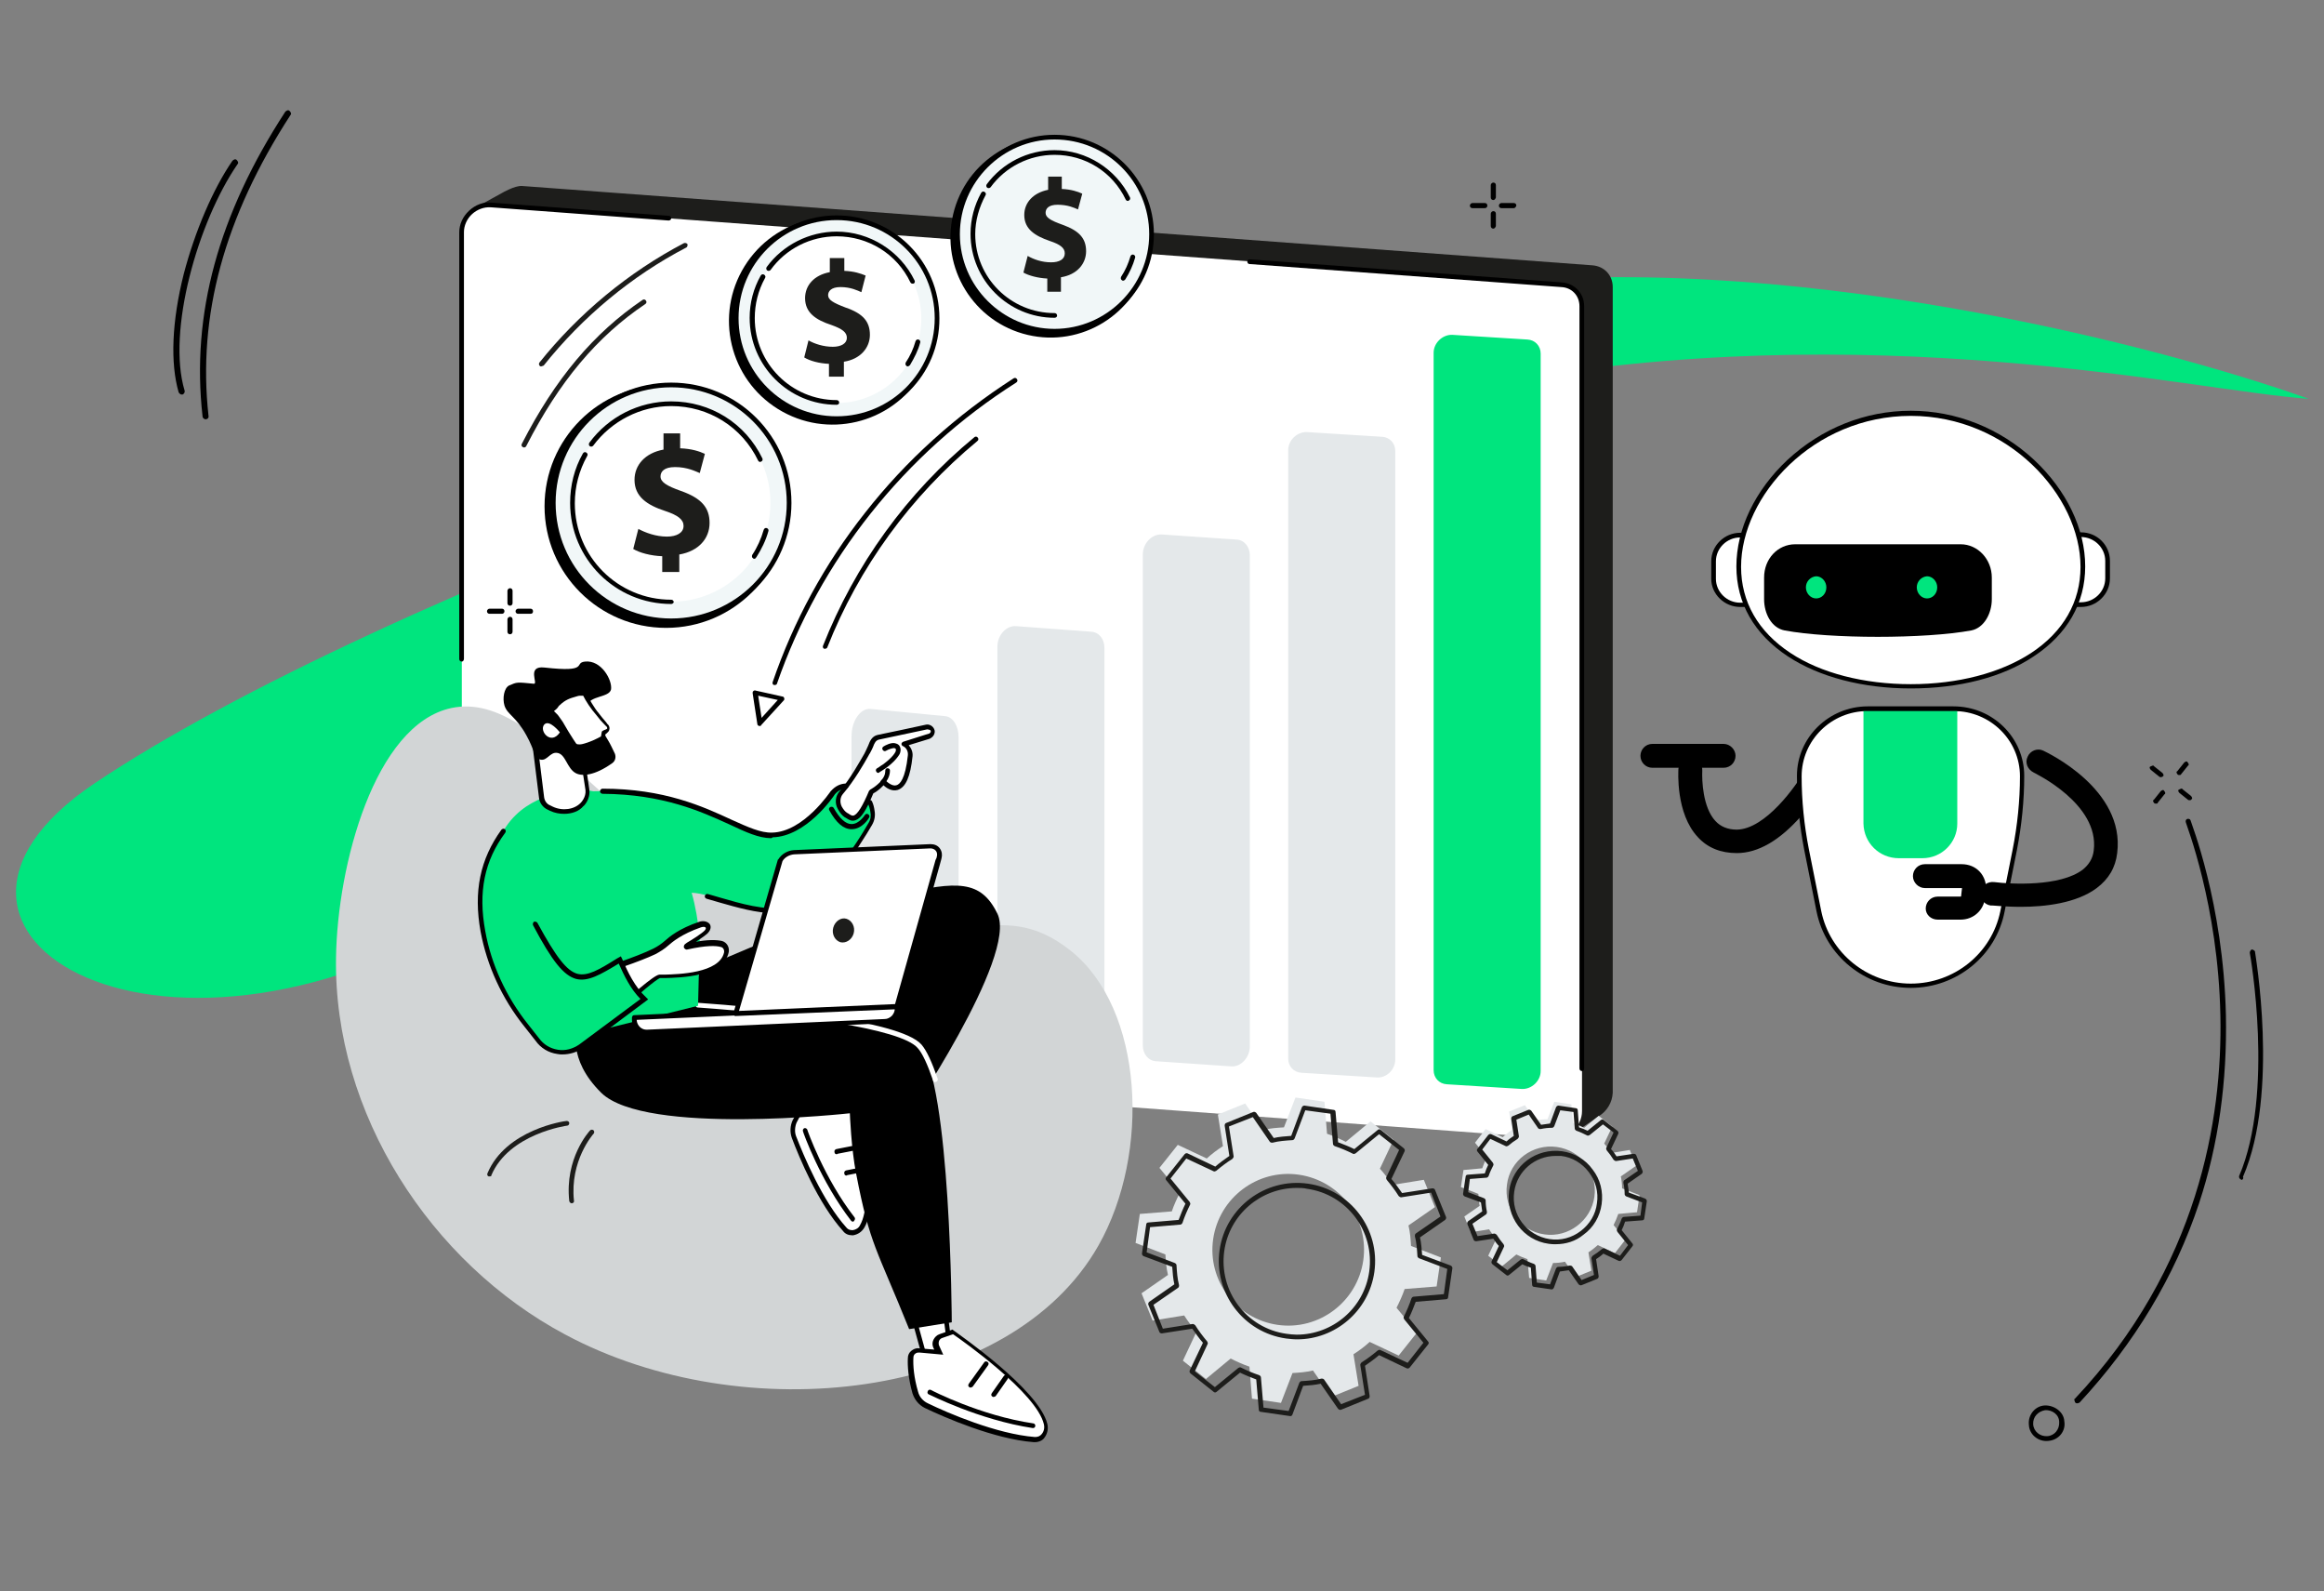 <?xml version="1.0" encoding="utf-8"?>
<!-- Generator: Adobe Illustrator 25.4.1, SVG Export Plug-In . SVG Version: 6.00 Build 0)  -->
<svg version="1.1" id="Layer_1" xmlns="http://www.w3.org/2000/svg" xmlns:xlink="http://www.w3.org/1999/xlink" x="0px" y="0px"
	 width="545px" height="373px" viewBox="0 0 545 373" style="enable-background:new 0 0 545 373;" xml:space="preserve">
<rect x="0" y="0" width="545" height="373" fill="#808080" stroke="none"/>
<style type="text/css">
	.st0{fill:#00E57E;}
	.st1{fill:#1D1D1B;}
	.st2{fill:#FFFFFF;}
	.st3{fill:#E4E8EA;}
	.st4{fill:#99B9FF;}
	.st5{fill:#CADDFF;}
	.st6{fill:#D2D5D6;}
	.st7{fill:#F1F7F8;}
</style>
<g id="Layer_2_00000121973167907600437850000011505340088625628036_">
</g>
<path class="st0" d="M343.9,67.1c73.5-9.2,162.3,13.8,197.5,26.4c-28.2-2-102.2-20-192.4-3.4c-112.7,20.7-153,69.2-234.5,121.7
	c-75.2,48.5-145,7.3-92.4-28.1C87.6,139.7,252.1,78.6,343.9,67.1z"/>
<g>
	<g>
		<g>
			<path d="M487,329c-0.1,0-0.3-0.1-0.4-0.3c-0.1-0.3-0.3-0.7,0-0.8c29-30.8,34.6-65.7,34.1-89.8c-0.5-26-8.1-45-8.1-45.3
				c-0.1-0.3,0-0.7,0.3-0.8s0.7,0,0.8,0.3c0,0.3,7.7,19.3,8.3,45.7c0.3,15.4-1.7,30.2-6.3,44.1c-5.7,17.2-15.2,32.9-28,46.7
				C487.4,329,487.1,329,487,329z"/>
		</g>
	</g>
	<g>
		<g>
			<path d="M525.8,276.6c-0.1,0-0.3,0-0.3-0.1c-0.3-0.1-0.5-0.5-0.4-0.8c8.3-19.3,2.6-51.9,2.5-52.3c0-0.3,0.1-0.5,0.4-0.8
				c0.3,0,0.5,0.1,0.8,0.4c0,0.3,5.8,33.1-2.8,52.9C526.2,276.3,525.9,276.5,525.8,276.6z"/>
		</g>
	</g>
	<g>
		<g>
			<path d="M480.4,337.8c-2.4,0.3-4.5-1.5-4.6-3.7c-0.3-2.4,1.5-4.5,3.7-4.6s4.5,1.5,4.6,3.7C484.5,335.5,482.8,337.6,480.4,337.8z
				 M479.6,330.6c-1.7,0.3-2.9,1.6-2.8,3.3c0.1,1.7,1.6,2.9,3.3,2.8c1.7-0.1,2.9-1.6,2.8-3.3C482.9,331.6,481.2,330.5,479.6,330.6z"
				/>
		</g>
	</g>
	<g>
		<g>
			<g>
				<path d="M506.8,182.2c-0.1,0-0.3,0-0.4-0.1l-2-1.6c-0.3-0.3-0.4-0.7-0.1-0.8s0.7-0.4,0.8-0.1l2,1.6c0.3,0.3,0.4,0.7,0.1,0.8
					C507.2,182.1,507.1,182.1,506.8,182.2z"/>
			</g>
		</g>
		<g>
			<g>
				<path d="M513.5,187.6c-0.1,0-0.3,0-0.4-0.1l-2-1.6c-0.3-0.3-0.4-0.7-0.1-0.8s0.7-0.4,0.8-0.1l2,1.6c0.3,0.3,0.4,0.7,0.1,0.8
					C513.8,187.6,513.7,187.6,513.5,187.6z"/>
			</g>
		</g>
		<g>
			<g>
				<path d="M505.6,188.4c-0.1,0-0.3,0-0.4-0.1c-0.3-0.3-0.4-0.7-0.1-0.8l1.6-2c0.3-0.3,0.7-0.4,0.8-0.1c0.3,0.3,0.4,0.7,0.1,0.8
					l-1.6,2C506,188.4,505.9,188.4,505.6,188.4z"/>
			</g>
		</g>
		<g>
			<g>
				<path d="M511.1,181.7c-0.1,0-0.3,0-0.4-0.1c-0.3-0.3-0.4-0.7-0.1-0.8l1.6-2c0.3-0.3,0.7-0.4,0.8-0.1c0.3,0.3,0.4,0.7,0.1,0.8
					l-1.6,2C511.4,181.7,511.3,181.7,511.1,181.7z"/>
			</g>
		</g>
	</g>
</g>
<g id="Usability_testing_00000033328847010775722960000005783037395394999203_">
	<g>
		<g>
			<path d="M47.9,98.2c-0.2-0.1-0.4-0.3-0.4-0.6c-2.7-23.9,3.7-47.3,19.4-71.4c0.3-0.3,0.7-0.5,1-0.2s0.5,0.7,0.2,1
				C52.6,50.9,46.3,74,48.9,97.5c0.1,0.4-0.2,0.8-0.7,0.8C48.1,98.3,48,98.3,47.9,98.2z"/>
			<path d="M42.3,92.4c-0.2-0.1-0.3-0.3-0.4-0.4c-2-6.9-1.6-16.7,1.2-27.8c2.6-9.9,6.8-19.8,11.4-26.5c0.3-0.3,0.7-0.5,1-0.2
				s0.5,0.7,0.2,1C46.4,52,39.1,77.7,43.3,91.6c0.1,0.4-0.2,0.8-0.5,0.9C42.6,92.5,42.4,92.5,42.3,92.4z"/>
		</g>
	</g>
</g>
<g id="Passive_income">
	<g>
		<g>
			<path class="st1" d="M374.9,261.7l-6.9,4.7c-1.2,0.7-253.3-20.6-253.3-23.4l-3.8-194l6.9-3.8c0,0,2.9-1.7,4.6-1.6l251,18.6
				c2.8,0.2,4.8,2.3,4.8,5.1v188.9C378.1,258.4,376.9,260.5,374.9,261.7z"/>
			<path class="st2" d="M364.1,266.9l-251-18.6c-2.8-0.2-4.8-2.3-4.8-5.1V54.6c0-3.6,3.3-6.7,6.9-6.5l251,18.6
				c2.8,0.2,4.8,2.3,4.8,5.1v188.7C371,264.1,367.6,267.2,364.1,266.9z"/>
			<path d="M108.3,155.1c-0.3,0-0.6-0.2-0.6-0.6v-100c0-1.9,0.8-3.7,2.3-5.1c1.5-1.4,3.4-2.1,5.2-1.9l41.7,3.1
				c0.3,0,0.5,0.3,0.5,0.6c0,0.3-0.3,0.5-0.6,0.5l-41.7-3.1c-1.6-0.1-3.2,0.5-4.4,1.6c-1.2,1.1-1.9,2.7-1.9,4.2v100
				C108.8,154.8,108.6,155.1,108.3,155.1z"/>
			<path d="M371,251.1c-0.3,0-0.6-0.2-0.6-0.6V71.8c0-2.5-1.8-4.4-4.3-4.5l-73.1-5.4c-0.3,0-0.5-0.3-0.5-0.6c0-0.3,0.3-0.5,0.6-0.5
				l73.1,5.4c3.1,0.2,5.3,2.6,5.3,5.6v178.7C371.5,250.9,371.3,251.1,371,251.1z"/>
		</g>
		<g>
			<path class="st0" d="M356.9,255.3l-17.6-1.1c-1.8-0.1-3.1-1.5-3.1-3.3V82.7c0-2.3,2.1-4.3,4.4-4.2l17.6,1.1
				c1.8,0.1,3.1,1.5,3.1,3.3v168.2C361.3,253.4,359.2,255.4,356.9,255.3z"/>
			<path class="st3" d="M322.8,252.6l-17.6-1.1c-1.8-0.1-3.1-1.5-3.1-3.3V105.5c0-2.3,2.1-4.3,4.4-4.2l17.6,1.1
				c1.8,0.1,3.1,1.5,3.1,3.3v142.7C327.2,250.8,325.1,252.8,322.8,252.6z"/>
			<path class="st3" d="M288.7,250l-17.6-1.2c-1.8-0.1-3.1-1.7-3.1-3.7V130c0-2.6,2.1-4.8,4.4-4.7l17.6,1.2c1.8,0.1,3.1,1.7,3.1,3.7
				v115.1C293.1,247.9,291,250.2,288.7,250z"/>
			<path class="st3" d="M254.6,247.8l-17.6-1.3c-1.8-0.1-3.1-1.7-3.1-3.8v-91.1c0-2.7,2.1-5,4.4-4.8l17.6,1.3
				c1.8,0.1,3.1,1.7,3.1,3.8V243C259,245.6,256.9,247.9,254.6,247.8z"/>
			<path class="st3" d="M220.4,245.1l-17.6-1.7c-1.8-0.2-3.1-2.3-3.1-5v-65.9c0-3.5,2.1-6.5,4.4-6.3l17.6,1.7c1.8,0.2,3.1,2.3,3.1,5
				v65.9C224.9,242.3,222.7,245.3,220.4,245.1z"/>
			<path class="st4" d="M186.3,242.5l-17.6-1.1c-1.8-0.1-3.1-1.5-3.1-3.3v-26.4c0-2.3,2.1-4.3,4.4-4.2l17.6,1.1
				c1.8,0.1,3.1,1.5,3.1,3.3v26.4C190.8,240.6,188.6,242.6,186.3,242.5z"/>
			<path class="st5" d="M152.2,240.2l-17.6-1.1c-1.8-0.1-3.1-1.5-3.1-3.3v-15.1c0-2.3,2.1-4.3,4.4-4.2l17.6,1.1
				c1.8,0.1,3.1,1.5,3.1,3.3v15.1C156.6,238.4,154.5,240.4,152.2,240.2z"/>
		</g>
	</g>
	<g>
		<g>
			<path d="M193.5,152.1c-0.1,0-0.1,0-0.2,0c-0.3-0.1-0.4-0.4-0.3-0.7c7.5-19,19.7-35.9,35.5-48.9c0.2-0.2,0.6-0.2,0.8,0.1
				c0.2,0.2,0.2,0.6-0.1,0.8c-15.6,12.9-27.8,29.6-35.2,48.4C194,151.9,193.7,152.1,193.5,152.1z"/>
			<path d="M181.7,160.6c-0.1,0-0.1,0-0.2,0c-0.3-0.1-0.4-0.4-0.3-0.7c4.9-14.3,12.2-27.7,21.6-39.6c9.7-12.4,21.5-23,34.9-31.6
				c0.3-0.2,0.6-0.1,0.8,0.2c0.2,0.3,0.1,0.6-0.2,0.8c-26.2,16.6-46.1,41.7-56.1,70.6C182.2,160.4,182,160.6,181.7,160.6z"/>
			<path d="M178.2,170.2c-0.1,0-0.1,0-0.2,0c-0.2-0.1-0.4-0.2-0.4-0.5l-1.1-7.2c0-0.2,0-0.4,0.2-0.5c0.1-0.1,0.3-0.2,0.5-0.1
				l6.3,1.4c0.2,0,0.4,0.2,0.4,0.4c0.1,0.2,0,0.4-0.1,0.5l-5.3,5.8C178.5,170.1,178.4,170.2,178.2,170.2z M177.8,163.1l0.8,5.2
				l3.8-4.2L177.8,163.1z"/>
		</g>
		<g>
			<path class="st1" d="M122.9,104.9c-0.1,0-0.2,0-0.3-0.1c-0.3-0.1-0.4-0.5-0.2-0.8c7.8-15.2,16.8-25.9,28.3-33.7
				c0.3-0.2,0.6-0.1,0.8,0.2c0.2,0.3,0.1,0.6-0.2,0.8c-11.3,7.6-20.2,18.2-27.9,33.3C123.3,104.8,123.1,104.9,122.9,104.9z"/>
			<path class="st1" d="M126.9,85.9c-0.1,0-0.2,0-0.3-0.1c-0.2-0.2-0.3-0.5-0.1-0.8c9.2-11.5,20.9-21.2,33.9-28
				c0.3-0.1,0.6,0,0.8,0.2c0.1,0.3,0,0.6-0.2,0.8c-12.9,6.7-24.4,16.3-33.5,27.7C127.2,85.8,127,85.9,126.9,85.9z"/>
		</g>
		<g>
			<path d="M350.2,46.9c-0.3,0-0.6-0.2-0.6-0.6v-2.9c0-0.3,0.3-0.6,0.6-0.6c0.3,0,0.6,0.2,0.6,0.6v2.9
				C350.7,46.6,350.5,46.9,350.2,46.9z"/>
			<path d="M350.2,53.6c-0.3,0-0.6-0.2-0.6-0.6v-2.9c0-0.3,0.3-0.6,0.6-0.6c0.3,0,0.6,0.2,0.6,0.6V53
				C350.7,53.3,350.5,53.6,350.2,53.6z"/>
			<path d="M348.2,48.8h-2.9c-0.3,0-0.6-0.2-0.6-0.6c0-0.3,0.3-0.6,0.6-0.6h2.9c0.3,0,0.6,0.2,0.6,0.6
				C348.8,48.5,348.6,48.8,348.2,48.8z"/>
			<path d="M355,48.8h-2.9c-0.3,0-0.6-0.2-0.6-0.6c0-0.3,0.3-0.6,0.6-0.6h2.9c0.3,0,0.6,0.2,0.6,0.6C355.5,48.5,355.3,48.8,355,48.8
				z"/>
		</g>
		<g>
			<path d="M119.6,142c-0.3,0-0.6-0.2-0.6-0.6v-2.9c0-0.3,0.3-0.6,0.6-0.6c0.3,0,0.6,0.2,0.6,0.6v2.9
				C120.2,141.8,119.9,142,119.6,142z"/>
			<path d="M119.6,148.7c-0.3,0-0.6-0.2-0.6-0.6v-2.9c0-0.3,0.3-0.6,0.6-0.6c0.3,0,0.6,0.2,0.6,0.6v2.9
				C120.2,148.5,119.9,148.7,119.6,148.7z"/>
			<path d="M117.7,143.9h-2.9c-0.3,0-0.6-0.2-0.6-0.6c0-0.3,0.3-0.6,0.6-0.6h2.9c0.3,0,0.6,0.2,0.6,0.6
				C118.3,143.7,118,143.9,117.7,143.9z"/>
			<path d="M124.4,143.9h-2.9c-0.3,0-0.6-0.2-0.6-0.6c0-0.3,0.3-0.6,0.6-0.6h2.9c0.3,0,0.6,0.2,0.6,0.6
				C125,143.7,124.8,143.9,124.4,143.9z"/>
		</g>
	</g>
	<g>
		<g>
			<path class="st6" d="M105.8,166c-18,3.9-26.7,37-27,58.5c-0.6,36.5,22.2,71.6,53.8,88.4c41.9,22.4,104.4,15.4,125-20.9
				c12.3-21.7,10.6-55.5-6.5-69.1c-17.1-13.6-26.9,1.4-59.6-6.9C146.2,204.4,128.2,161.2,105.8,166z"/>
			<path class="st1" d="M114.8,275.8c-0.1,0-0.1,0-0.2,0c-0.3-0.1-0.4-0.4-0.3-0.7c4.3-10.3,18.1-12.3,18.6-12.3
				c0.3,0,0.6,0.2,0.6,0.5c0,0.3-0.2,0.6-0.5,0.6c-0.1,0-13.7,1.9-17.8,11.7C115.3,275.7,115.1,275.8,114.8,275.8z"/>
			<path class="st1" d="M134.1,282.1c-0.3,0-0.5-0.2-0.6-0.5c-1.1-10,4.6-16.3,4.9-16.6c0.2-0.2,0.6-0.2,0.8,0
				c0.2,0.2,0.2,0.6,0,0.8c-0.1,0.1-5.6,6.3-4.6,15.7C134.7,281.8,134.4,282.1,134.1,282.1C134.1,282.1,134.1,282.1,134.1,282.1z"/>
		</g>
		<g>
			<g>
				<g>
					<polygon class="st2" points="214.2,308.6 216.9,318.4 223,317.9 221.6,307.6 					"/>
					<path d="M216.9,319c-0.2,0-0.5-0.2-0.5-0.4l-2.7-9.8c0-0.2,0-0.3,0.1-0.5c0.1-0.1,0.2-0.2,0.4-0.2l7.4-1c0.1,0,0.3,0,0.4,0.1
						c0.1,0.1,0.2,0.2,0.2,0.4l1.3,10.2c0,0.2,0,0.3-0.1,0.4c-0.1,0.1-0.2,0.2-0.4,0.2L216.9,319C216.9,319,216.9,319,216.9,319z
						 M214.9,309.1l2.4,8.7l5.1-0.4l-1.2-9.1L214.9,309.1z"/>
				</g>
				<g>
					<g>
						<path class="st2" d="M217.3,329.6c4.5,2.1,16.1,7.3,25.3,8c1.9,0.1,3.2-1.7,2.7-3.6c-1.9-8.1-21.7-21.6-21.7-21.6l-2.9,1
							c-1,0.3-1.5,1.5-1.1,2.4l0.6,1.3l-4.6-0.4c-1-0.1-2,0.7-2,1.8c-0.1,1.8,0.1,4.7,1.1,8.2C215.1,327.9,216,329,217.3,329.6z"/>
						<path d="M242.7,338.1c-0.1,0-0.2,0-0.3,0c-9.2-0.7-20.9-5.8-25.5-8c-1.4-0.7-2.4-1.9-2.9-3.4c-1-3.5-1.2-6.5-1.1-8.3
							c0-0.7,0.3-1.3,0.8-1.7c0.5-0.4,1.1-0.7,1.8-0.6l3.6,0.3l-0.2-0.4c-0.3-0.6-0.3-1.3,0-1.9c0.3-0.6,0.8-1.1,1.4-1.3l3.1-1.1
							l0.2,0.2c0.8,0.6,20,13.8,22,21.9c0.3,1.2,0,2.4-0.7,3.3C244.5,337.7,243.6,338.1,242.7,338.1z M215.4,317.1
							c-0.3,0-0.6,0.1-0.8,0.3c-0.3,0.2-0.4,0.6-0.4,0.9c-0.1,1.8,0.1,4.6,1.1,8c0.3,1.2,1.2,2.2,2.3,2.7l0,0
							c4.5,2.2,16.1,7.2,25.1,7.9c0.7,0,1.2-0.2,1.6-0.7c0.5-0.6,0.7-1.4,0.5-2.3c-1.7-7.3-19.1-19.6-21.3-21.1l-2.6,0.9
							c-0.3,0.1-0.6,0.4-0.7,0.7c-0.1,0.3-0.1,0.7,0,1l1,2.2l-5.5-0.5C215.5,317.1,215.5,317.1,215.4,317.1z"/>
					</g>
					<path d="M242.2,334.8C242.2,334.8,242.2,334.8,242.2,334.8c-12.6-1.9-24.3-7.9-24.4-7.9c-0.3-0.1-0.4-0.5-0.2-0.8
						c0.1-0.3,0.5-0.4,0.8-0.2c0.1,0.1,11.6,6,23.9,7.8c0.3,0,0.5,0.3,0.5,0.6C242.7,334.7,242.5,334.8,242.2,334.8z"/>
					<path d="M233,327.5c-0.1,0-0.2,0-0.3-0.1c-0.3-0.2-0.3-0.5-0.1-0.8l2.8-4c0.2-0.3,0.5-0.3,0.8-0.1c0.3,0.2,0.3,0.5,0.1,0.8
						l-2.8,4C233.4,327.4,233.2,327.5,233,327.5z"/>
					<path d="M227.6,325.3c-0.1,0-0.2,0-0.3-0.1c-0.3-0.2-0.3-0.5-0.1-0.8l3.6-5c0.2-0.3,0.5-0.3,0.8-0.1c0.3,0.2,0.3,0.5,0.1,0.8
						l-3.6,5C227.9,325.2,227.8,325.3,227.6,325.3z"/>
				</g>
				<g>
					<g>
						<path class="st2" d="M186.2,266.6c1.7,4.3,6.2,15.3,11.9,21.6c1.2,1.3,3.2,0.9,4.1-0.7c3.9-6.7-0.8-28.5-0.8-28.5l-2.6-1.2
							c-0.9-0.4-2,0-2.3,1l-0.4,1.3l-2.8-3.2c-0.6-0.7-1.8-0.8-2.5-0.1c-1.2,1.2-2.9,3.2-4.5,6.2
							C185.8,264.1,185.7,265.4,186.2,266.6z"/>
						<path d="M199.8,289.6c-0.8,0-1.6-0.3-2.1-1c-5.8-6.4-10.3-17.3-12-21.8l0,0c-0.5-1.4-0.4-2.9,0.2-4.2c1.6-3,3.4-5.1,4.6-6.3
							c0.4-0.4,1-0.7,1.7-0.6c0.6,0,1.2,0.3,1.6,0.8l2.2,2.5l0.1-0.4c0.2-0.6,0.7-1.1,1.2-1.3c0.6-0.2,1.2-0.2,1.8,0l2.8,1.3
							l0.1,0.3c0.2,0.9,4.7,22.2,0.7,28.9c-0.6,1-1.5,1.6-2.6,1.8C200,289.6,199.9,289.6,199.8,289.6z M186.7,266.4
							c1.7,4.4,6.2,15.2,11.8,21.4c0.5,0.6,1.1,0.6,1.5,0.6c0.7-0.1,1.4-0.5,1.7-1.2c3.5-6-0.3-25.3-0.8-27.9l-2.3-1.1
							c-0.3-0.1-0.6-0.1-0.9,0c-0.3,0.1-0.5,0.4-0.6,0.7l-0.8,2.2l-3.5-3.9c-0.2-0.2-0.5-0.4-0.8-0.4c-0.3,0-0.6,0.1-0.8,0.3
							c-1.2,1.2-2.9,3.1-4.4,6.1C186.4,264.2,186.3,265.4,186.7,266.4L186.7,266.4z"/>
					</g>
					<path d="M200,286.4c-0.2,0-0.3-0.1-0.4-0.2c-7.2-9.3-11.3-20.8-11.3-21c-0.1-0.3,0.1-0.6,0.3-0.7c0.3-0.1,0.6,0.1,0.7,0.3
						c0,0.1,4,11.5,11.1,20.6c0.2,0.2,0.1,0.6-0.1,0.8C200.2,286.4,200.1,286.4,200,286.4z"/>
					<path d="M198.5,275.6c-0.3,0-0.5-0.2-0.5-0.5c-0.1-0.3,0.1-0.6,0.4-0.7l4.5-0.9c0.3-0.1,0.6,0.1,0.7,0.4
						c0.1,0.3-0.1,0.6-0.4,0.7l-4.5,0.9C198.6,275.6,198.5,275.6,198.5,275.6z"/>
					<path d="M196.2,270.6c-0.3,0-0.5-0.2-0.5-0.5c-0.1-0.3,0.1-0.6,0.4-0.7l5.6-1.1c0.3-0.1,0.6,0.1,0.7,0.4
						c0.1,0.3-0.1,0.6-0.4,0.7l-5.6,1.1C196.3,270.6,196.3,270.6,196.2,270.6z"/>
				</g>
				<path d="M164.4,227.2c0.5-0.5,33.2-14.6,46.6-17.6c13.4-3,19-3.4,22.9,4.6c4.9,10-22,49.4-22,49.4l-56.4-14.7L164.4,227.2z"/>
				<path d="M135.4,241.2c0,0-2.6,6.9,5.6,15c10.3,10.1,58.3,4.8,58.3,4.8s0.3,8.3,1.5,14.3c3.2,16.6,4.8,17.4,12.4,36.3l10-1.6
					c0,0-0.2-56.1-7.6-64.8c-7.4-8.7-53.8-9.1-53.8-9.1L135.4,241.2z"/>
				<path class="st2" d="M219.3,253.7c-0.2,0-0.4-0.1-0.5-0.4c-1.3-3.8-2.5-6.4-3.6-7.6c-3.9-4.6-29.2-7.9-51.6-9.5
					c-0.3,0-0.5-0.3-0.5-0.6c0-0.3,0.3-0.5,0.6-0.5c14.1,1,47.3,3.9,52.4,9.8c1.2,1.4,2.4,4,3.8,8c0.1,0.3-0.1,0.6-0.3,0.7
					C219.4,253.6,219.4,253.7,219.3,253.7z"/>
			</g>
			<g>
				<g>
					<g>
						<path class="st0" d="M204.8,190.2c-0.3-1.6-1.1-3.8-2.8-4.8c-1.5-0.8-4.2-2.2-6.7,0.5c0,0-6.4,9.7-14.2,9.9
							c-7.7,0.2-17.4-10.9-42-10.3l0,0c-3.5-0.7-6.5-0.4-8.2,0.2c-6,2.1-15.1,4.9-16.5,22.2c-1.5,18.1,5.4,26.8,5.4,26.8l18.6-5.1
							l0.3,12.4l25-6.2c0-0.6,0.4-15.3,0.4-15.9c-0.4-3.9-1-7.5-1.9-10.6c4.7,0.1,14.3,5,22.3,3.9c8.3-1.2,17.3-15.8,19.9-20.2
							C204.8,192.3,205,191.3,204.8,190.2z"/>
						<path d="M199.7,194.4C199.7,194.4,199.7,194.4,199.7,194.4c-1.9,0-3.6-1.5-5.2-4.4c-0.2-0.3-0.1-0.6,0.2-0.8
							c0.3-0.1,0.6-0.1,0.8,0.2c1.4,2.5,2.8,3.8,4.2,3.8c0,0,0,0,0,0c1.8,0,3.1-2.1,3.1-2.1c0.2-0.3,0.5-0.4,0.8-0.2
							c0.3,0.2,0.4,0.5,0.2,0.8C203.7,191.9,202.2,194.4,199.7,194.4z"/>
						<g>
							<g>
								<path class="st2" d="M218.6,171.2c-0.2-0.6-0.8-0.9-1.3-0.8c-1.6,0.3-9.8,2.1-11.3,2.4c-1.5,0.3-1.6,2-2.5,3.5
									c-0.8,1.3-3.4,6.1-6.2,9.5c-0.9,1-1,2.5-0.3,3.6c0.4,0.7,0.9,1.3,1.4,1.7c1.5,1,2.7,2.2,5.9-5.4c0,0,1.5-0.7,2.9-2.3
									c0,0,5,5.9,6.3-6.1c0.1-1.1-0.4-2.1-1.3-2.6c-0.1,0-0.2-0.1-0.2-0.1l6-1.9C218.4,172.5,218.8,171.8,218.6,171.2L218.6,171.2
									z"/>
								<path d="M200,192.4c-0.7,0-1.2-0.4-1.7-0.7l-0.2-0.1c-0.6-0.4-1.1-1-1.6-1.9c-0.8-1.4-0.6-3.1,0.4-4.2
									c2.5-2.9,4.8-7.1,5.8-8.8c0.1-0.2,0.2-0.4,0.3-0.6c0.2-0.4,0.4-0.9,0.6-1.3c0.4-1.1,0.9-2.2,2.2-2.5
									c1.5-0.3,9.1-1.9,11.3-2.4c0.8-0.2,1.7,0.3,2,1.1l0,0c0.2,0.4,0.1,0.9-0.1,1.3c-0.2,0.4-0.6,0.7-1,0.9l-4.9,1.5
									c0.6,0.7,1,1.6,0.9,2.6c-0.5,4.8-1.6,7.3-3.5,7.9c-1.4,0.4-2.7-0.5-3.3-1.1c-1,1.1-2,1.7-2.4,1.9c-1.7,4.1-2.9,5.9-4.2,6.3
									C200.3,192.4,200.1,192.4,200,192.4z M217.5,171c0,0-0.1,0-0.1,0c-2.3,0.5-9.9,2.1-11.3,2.4c-0.7,0.2-1,0.7-1.4,1.8
									c-0.2,0.4-0.4,0.9-0.7,1.4c-0.1,0.1-0.2,0.3-0.3,0.5c-1,1.8-3.4,6-6,9c-0.7,0.8-0.8,2-0.3,3c0.4,0.7,0.8,1.2,1.3,1.5
									l0.2,0.1c0.6,0.4,0.9,0.6,1.3,0.5c0.9-0.3,2.1-2.2,3.6-5.8c0.1-0.1,0.2-0.2,0.3-0.3c0,0,1.4-0.7,2.7-2.2
									c0.1-0.1,0.3-0.2,0.4-0.2c0.2,0,0.3,0.1,0.4,0.2c0.4,0.4,1.6,1.5,2.6,1.2c0.8-0.2,2.1-1.4,2.7-7c0.1-0.9-0.3-1.7-1-2.1
									c-0.1,0-0.1-0.1-0.2-0.1c-0.2-0.1-0.3-0.3-0.3-0.5c0-0.2,0.2-0.4,0.4-0.5l6-1.9c0.2,0,0.3-0.2,0.4-0.3
									c0.1-0.1,0.1-0.3,0-0.5c0,0,0,0,0,0C218,171.1,217.7,171,217.5,171z"/>
							</g>
							<path d="M206,181.2c-0.2,0-0.4-0.1-0.5-0.3c-0.2-0.3-0.1-0.6,0.2-0.8c0.3-0.1,0.7-0.5,1.4-0.9c1.5-1.1,2.4-2.1,2.7-2.6
								c0.2-0.3,0.3-0.5,0.3-0.8c0-0.3-0.1-0.3-0.3-0.4c-0.4-0.1-1.5,0.3-2,0.6c-0.3,0.2-0.6,0.1-0.8-0.2c-0.2-0.3-0.1-0.6,0.2-0.8
								c0.3-0.2,1.9-1.1,2.9-0.7c0.3,0.1,1,0.3,1.1,1.4c0,0.5-0.1,1-0.5,1.5c-0.4,0.6-1.3,1.7-3,2.9c-0.4,0.3-1.1,0.7-1.4,0.9
								C206.1,181.2,206,181.2,206,181.2z"/>
							<path d="M207,184c-0.1,0-0.3-0.1-0.4-0.2c-0.2-0.2-0.2-0.6,0-0.8c1.1-1.1,1-2.2,1-2.3c0-0.3,0.2-0.6,0.5-0.6
								c0.3,0,0.6,0.2,0.6,0.5c0,0.1,0.1,1.7-1.3,3.1C207.3,183.9,207.2,184,207,184z"/>
						</g>
					</g>
					<g>
						<path class="st2" d="M164.3,216.7c1.3-0.4,2.5,0.4,1.5,1.6c-0.7,0.9-4.2,2.9-4.8,3.3c-0.1,0.1-0.1,0.3,0.1,0.3
							c4.5-1,6.8-0.9,8-0.6c0.9,0.2,1.4,1.1,1.2,1.9c-1.3,6.2-14.2,5.5-15.7,5.7c-1.2,0.1-9.3,7.6-9.3,7.6
							c-3.7,3.8-8.6,6.8-12.2,8.6c-7.3,3.6-10-8.7-10.8-11.8c0,0,23-6.3,31.1-10.3c1.1-0.5,2-1.2,2.9-2
							C157.5,220.1,159.7,218.3,164.3,216.7z"/>
						<path d="M130.6,246.3c-0.7,0-1.4-0.2-2.1-0.5c-4.1-1.9-5.9-9.4-6.6-12.2l-0.1-0.3c-0.1-0.3,0.1-0.6,0.4-0.7
							c0.2-0.1,23.1-6.3,31-10.2c1-0.5,1.9-1.1,2.8-1.9c0.9-0.8,3.2-2.8,8-4.4c0.9-0.3,1.9-0.1,2.4,0.5c0.4,0.5,0.3,1.3-0.2,1.9
							c-0.4,0.6-1.7,1.4-3,2.3c2.7-0.5,4.7-0.5,6.1-0.2c1.1,0.3,1.8,1.4,1.6,2.6c-1.2,5.8-11.3,6-15,6.1c-0.5,0-0.9,0-1.1,0
							c-0.8,0.2-5.2,3.9-9,7.4c-4.3,4.5-10,7.6-12.3,8.7C132.5,246.1,131.5,246.3,130.6,246.3z M123.1,233.7
							c0.6,2.6,2.4,9.5,5.9,11.2c1.2,0.6,2.5,0.5,3.9-0.2c2.2-1.1,7.8-4.1,12-8.5c2.5-2.3,8.4-7.6,9.7-7.7c0.2,0,0.6,0,1.2,0
							c3.2-0.1,12.9-0.3,14-5.2c0.1-0.6-0.2-1.2-0.8-1.3c-1.1-0.3-3.3-0.4-7.8,0.6c-0.3,0.1-0.6-0.1-0.8-0.4c-0.1-0.3,0-0.7,0.3-0.9
							c0.1-0.1,0.2-0.1,0.4-0.3c0.9-0.5,3.6-2.2,4.2-2.9c0.1-0.1,0.3-0.4,0.2-0.6c-0.1-0.2-0.5-0.3-1.1-0.1l0,0
							c-4.6,1.6-6.8,3.5-7.6,4.2c-1,0.9-2,1.5-3.1,2.1C146.3,227.2,126.7,232.7,123.1,233.7z M164.3,216.7L164.3,216.7L164.3,216.7z
							"/>
					</g>
					<path class="st0" d="M145.4,225c1.5,3.6,3.2,6.9,5.7,9.2l-14.9,11.1c-3.2,2.4-7.8,1.7-10.1-1.6l-2.6-3.3
						c-5.1-6.4-8.7-14-10.2-22.1c-1.6-8.8-0.4-16.4,4.8-23.5C120.5,215.2,132.6,230.6,145.4,225z"/>
				</g>
				<path d="M180.8,196.5c-2.8,0-5.9-1.4-9.7-3.2c-6.6-3-15.5-7.1-29.8-7.2c-0.3,0-0.6-0.3-0.6-0.6c0-0.3,0.3-0.6,0.6-0.6
					c0,0,0,0,0,0c14.5,0,23.6,4.2,30.3,7.3c3.8,1.7,6.8,3.1,9.5,3c7.4-0.2,13.6-9.6,13.7-9.7l0.1-0.1c1-1.1,2.2-1.7,3.5-1.7
					c0.3,0,0.6,0.2,0.6,0.5c0,0.3-0.2,0.6-0.5,0.6c-1,0.1-1.9,0.5-2.7,1.4c-0.5,0.8-6.8,9.9-14.6,10.1
					C181,196.5,180.9,196.5,180.8,196.5z"/>
				<path d="M181.8,214.1c-4.4,0-9.1-1.4-13-2.5c-1.1-0.3-2.1-0.6-3.1-0.9c-0.3-0.1-0.5-0.4-0.4-0.7c0.1-0.3,0.4-0.5,0.7-0.4
					c1,0.3,2,0.6,3.1,0.9c4.5,1.3,10.2,3,15.1,2.3c8.1-1.2,17-15.5,19.5-19.9c0.5-0.8,0.6-1.7,0.4-2.6c-0.1-0.7-0.3-1.4-0.6-2
					c-0.1-0.3,0-0.6,0.3-0.7c0.3-0.1,0.6,0,0.7,0.3c0.3,0.6,0.5,1.4,0.6,2.2c0.2,1.1,0,2.3-0.6,3.3c-2.6,4.5-11.7,19.2-20.3,20.5
					C183.6,214.1,182.7,214.1,181.8,214.1z"/>
				<path d="M131.9,247.2c-0.4,0-0.8,0-1.2-0.1c-2.1-0.3-3.9-1.4-5.1-3.1l-2.6-3.3c-5.3-6.6-8.8-14.3-10.3-22.3
					c-1.7-9.4-0.1-17,4.9-23.9c0.2-0.2,0.5-0.3,0.8-0.1c0.2,0.2,0.3,0.5,0.1,0.8c-4.9,6.6-6.4,13.9-4.7,23.1
					c1.4,7.8,4.9,15.4,10,21.8l2.6,3.3c1.1,1.5,2.6,2.4,4.4,2.7c1.8,0.3,3.5-0.2,5-1.2l14.4-10.7c-2.3-2.3-3.8-5.4-5.1-8.3
					c-4.3,2.6-7.2,4.3-10,3.6c-2.9-0.8-5.6-4.1-10.1-12.6c-0.1-0.3,0-0.6,0.2-0.8c0.3-0.1,0.6,0,0.8,0.2c4.4,8.1,6.9,11.3,9.4,12
					c2.4,0.6,5-0.9,9.3-3.6l0.9-0.5l0.3,0.6c1.3,3.1,3,6.6,5.6,9l0.5,0.5l-15.4,11.5C135.2,246.7,133.6,247.2,131.9,247.2z"/>
			</g>
			<g>
				<g>
					<path class="st2" d="M127,187l-1.6-12.9l11.2,3.5l1.1,7.6c0.3,2-1.2,3.5-1.2,3.5c-1.8,1.9-4.8,2.2-7.3,1l-0.6-0.3
						C127.8,188.9,127.2,188,127,187z"/>
					<path d="M132.3,190.8c-1.1,0-2.2-0.2-3.3-0.7l-0.6-0.3c-1.1-0.5-1.9-1.6-2-2.8l-1.6-12.9c0-0.2,0-0.4,0.2-0.5
						c0.1-0.1,0.3-0.2,0.5-0.1l11.2,3.5c0.2,0.1,0.4,0.2,0.4,0.5l1.1,7.6c0.3,2.3-1.3,3.9-1.4,3.9
						C135.8,190.2,134.1,190.8,132.3,190.8z M126.1,174.8l1.5,12.1l0,0c0.1,0.8,0.6,1.6,1.4,1.9l0.6,0.3c2.3,1.1,5.1,0.7,6.6-0.9
						c0,0,1.3-1.3,1.1-3l-1.1-7.2L126.1,174.8z"/>
				</g>
				<path d="M137.2,155.1c-2.8,0.3,1.2,2.6-9.5,1.4c-4.3-0.5-1.4,3.9-2.5,3.8c-4.1-0.4-3.9-0.4-5.8,0.4c-1.2,0.6-1.6,3-1.1,4.7
					c0.7,2.2,2.7,2.5,5.2,7.1c1.8,3.2,1.8,5.3,3.3,5.6c1.5,0.3,2.2-1.8,3.8-1.6c2.1,0.2,2.3,3.7,4.5,4.8c1.4,0.7,4.3,0.6,8.5-2.4
					c0.7-0.5,0.9-1.4,0.6-2.2c-0.5-1-1-2.2-1.7-3.3c-3.1-5.4-5.4-6.3-4.9-7.9c0.7-2.5,5.3-1.9,5.7-3.9
					C143.6,159.4,141,154.7,137.2,155.1z"/>
				<g>
					<path class="st2" d="M129.3,166.7l1,1.3c0.5,0.6,0.9,1.3,1.3,2c0.8,1.3,2.1,3.5,2.9,4.7c1.2,1.7,6.9-1.6,6.9-1.6l0.2-1.2
						l0.7-0.4c0.1-0.1,0.2-0.2,0.3-0.3c0.2-0.3,0.1-0.7-0.1-1c-1.3-1.4-4.1-4.5-5.4-7.5C137,162.7,132.3,162.3,129.3,166.7z"/>
					<path d="M129.9,166.7c0.2,0.2,0.4,0.4,0.6,0.6c0.1,0.1,0.2,0.2,0.3,0.3l0.3,0.4c0.4,0.6,0.9,1.2,1.2,1.8
						c0.7,1.2,1.4,2.4,2.2,3.6c0.2,0.3,0.4,0.6,0.6,0.9c0.1,0.1,0.2,0.2,0.5,0.2c0.5,0.1,1.2-0.1,1.8-0.3c1.3-0.4,2.6-1,3.8-1.7
						l-0.3,0.4c0.1-0.4,0.1-0.8,0.2-1.2l0,0c0-0.2,0.1-0.3,0.3-0.4c0.2-0.1,0.4-0.2,0.7-0.3c0.2-0.1,0.2-0.1,0.3-0.2
						c0-0.1,0-0.3-0.1-0.4l-0.5-0.5c-0.7-0.7-1.3-1.4-1.9-2.2c-1.3-1.5-2.4-3.1-3.3-4.9l0.5,0.3c-0.3,0-0.7,0-1,0
						c-0.4,0-0.7,0.1-1,0.2c-0.7,0.2-1.4,0.4-2,0.7c-0.6,0.3-1.2,0.7-1.7,1.2c-0.3,0.2-0.5,0.5-0.7,0.8c-0.1,0.1-0.2,0.2-0.3,0.3
						C130.1,166.6,130,166.6,129.9,166.7z M128.8,166.7c0.1-0.2,0.2-0.5,0.4-0.7c0.1-0.2,0.3-0.5,0.4-0.6c0.3-0.3,0.5-0.6,0.8-0.9
						c0.6-0.6,1.3-1,2-1.4c0.7-0.4,1.5-0.7,2.2-0.8c0.4-0.1,0.8-0.2,1.2-0.2c0.4,0,0.8-0.1,1.2,0c0.2,0,0.4,0.1,0.5,0.3l0,0
						c0.4,0.8,0.8,1.7,1.3,2.5c0.5,0.8,1,1.6,1.6,2.3c0.6,0.8,1.2,1.5,1.8,2.2l0.2,0.3l0.1,0.1l0.1,0.1c0,0,0.1,0.1,0.1,0.1
						c0.2,0.3,0.3,0.7,0.2,1c0,0.2-0.1,0.3-0.2,0.5c-0.1,0.1-0.3,0.3-0.4,0.4c-0.2,0.2-0.4,0.3-0.6,0.4l0.3-0.4
						c0,0.4-0.1,0.8-0.2,1.2c0,0.2-0.1,0.3-0.3,0.4c-1.3,0.7-2.6,1.4-4,1.9c-0.7,0.2-1.5,0.4-2.4,0.4c-0.1,0-0.2,0-0.3-0.1
						c-0.1,0-0.2-0.1-0.4-0.1c-0.2-0.1-0.5-0.3-0.6-0.5c-0.2-0.3-0.4-0.6-0.6-0.9c-0.8-1.2-1.5-2.4-2.2-3.7
						c-0.3-0.6-0.7-1.2-1.1-1.7l-0.3-0.4c-0.1-0.2-0.3-0.3-0.4-0.5C129.2,167.4,129,167.1,128.8,166.7z"/>
				</g>
				<path class="st2" d="M131.3,171.7c0,0-2.5-3.2-3.7-1.8C126.4,171.4,129.2,174.8,131.3,171.7L131.3,171.7z"/>
			</g>
			<g>
				<g>
					<g>
						<path class="st2" d="M207.5,239.5l-55.7,2.5c-1.6,0.1-3-1.2-3.1-2.8l0-0.6l61.6-2.8l0,0.6
							C210.4,238.1,209.2,239.5,207.5,239.5z"/>
						<path d="M151.7,242.6c-1.9,0-3.4-1.5-3.5-3.4l0-0.6c0-0.3,0.2-0.6,0.5-0.6l61.6-2.8c0.3,0,0.6,0.2,0.6,0.5l0,0.6
							c0,0.9-0.3,1.8-0.9,2.5c-0.6,0.7-1.5,1.1-2.4,1.1l0,0l-55.7,2.5C151.8,242.6,151.8,242.6,151.7,242.6z M149.3,239.1
							L149.3,239.1c0.1,1.4,1.2,2.4,2.5,2.3l55.7-2.5c0.6,0,1.2-0.3,1.7-0.8c0.4-0.5,0.7-1.1,0.6-1.7l0,0L149.3,239.1z M207.5,239.5
							L207.5,239.5L207.5,239.5z"/>
					</g>
					<g>
						<path class="st2" d="M210.3,235.9l-37.8,1.7l10.4-35.9c0.7-1.1,1.9-1.9,3.2-1.9l32-1.4c1.5-0.1,2.4,1.3,2,2.6
							c-0.2,0.5-0.3,1-0.5,1.5L210.3,235.9z"/>
						<path d="M172.5,238.2c-0.2,0-0.3-0.1-0.4-0.2c-0.1-0.1-0.1-0.3-0.1-0.5l10.4-35.9c0,0,0-0.1,0.1-0.1c0.8-1.3,2.2-2.1,3.7-2.2
							l32-1.4c0.9,0,1.7,0.3,2.2,1c0.5,0.7,0.6,1.5,0.4,2.3c0,0.1-0.1,0.3-0.1,0.4c-0.1,0.4-0.2,0.7-0.3,1.1l-9.4,33.5
							c-0.1,0.2-0.3,0.4-0.5,0.4L172.5,238.2C172.5,238.2,172.5,238.2,172.5,238.2z M183.5,201.9L173.3,237l36.6-1.6l9.3-33.1
							c0.1-0.4,0.2-0.8,0.4-1.1c0-0.1,0.1-0.3,0.1-0.4c0.1-0.4,0.1-0.9-0.2-1.3c-0.3-0.4-0.8-0.6-1.3-0.6l-32,1.4
							C185.1,200.4,184,201,183.5,201.9z M210.3,235.9L210.3,235.9L210.3,235.9z"/>
					</g>
					<path class="st1" d="M195.4,217.5c-0.4,1.5,0.4,3,1.7,3.4c1.3,0.3,2.7-0.6,3.1-2.1c0.4-1.5-0.4-3-1.7-3.4
						C197.2,215,195.8,216,195.4,217.5z"/>
				</g>
			</g>
		</g>
	</g>
	<g>
		<g>
			<circle cx="156.2" cy="118.7" r="28.5"/>
		</g>
		<g>
			
				<ellipse transform="matrix(0.16 -0.987 0.987 0.16 15.816 254.357)" class="st7" cx="157.4" cy="117.9" rx="27.6" ry="27.6"/>
			<path d="M157.4,146.1c-15.5,0-28.2-12.6-28.2-28.2s12.6-28.2,28.2-28.2s28.2,12.6,28.2,28.2S172.9,146.1,157.4,146.1z
				 M157.4,90.8c-14.9,0-27.1,12.1-27.1,27.1s12.1,27.1,27.1,27.1c14.9,0,27.1-12.1,27.1-27.1S172.3,90.8,157.4,90.8z"/>
		</g>
		
			<ellipse transform="matrix(0.924 -0.383 0.383 0.924 -33.132 69.203)" class="st2" cx="157.4" cy="117.9" rx="23.2" ry="23.2"/>
		<path d="M176.9,131c-0.1,0-0.2,0-0.3-0.1c-0.3-0.2-0.3-0.5-0.2-0.8c1.2-1.8,2.1-3.8,2.7-5.9c0.1-0.3,0.4-0.5,0.7-0.4
			c0.3,0.1,0.5,0.4,0.4,0.7c-0.6,2.2-1.6,4.2-2.8,6.1C177.2,130.9,177.1,131,176.9,131z"/>
		<path d="M178.3,108.3c-0.2,0-0.4-0.1-0.5-0.3c-3.8-7.9-11.6-12.8-20.4-12.8c-7.2,0-14,3.5-18.3,9.3c-0.2,0.2-0.5,0.3-0.8,0.1
			c-0.2-0.2-0.3-0.5-0.1-0.8c4.5-6.1,11.6-9.7,19.2-9.7c9.2,0,17.4,5.1,21.4,13.4c0.1,0.3,0,0.6-0.3,0.7
			C178.4,108.3,178.3,108.3,178.3,108.3z"/>
		<path d="M157.4,141.6c-13.1,0-23.7-10.6-23.7-23.7c0-4.1,1-8.1,3-11.6c0.2-0.3,0.5-0.4,0.8-0.2c0.3,0.2,0.4,0.5,0.2,0.8
			c-1.9,3.4-2.9,7.2-2.9,11.1c0,12.5,10.1,22.6,22.6,22.6c0.3,0,0.6,0.2,0.6,0.6C157.9,141.4,157.7,141.6,157.4,141.6z"/>
		<g>
			<path class="st1" d="M155.3,134.2v-3.8c-2.7-0.1-5.3-0.8-6.8-1.7l1.2-4.7c1.7,0.9,4.1,1.8,6.7,1.8c2.3,0,3.9-0.9,3.9-2.5
				c0-1.5-1.3-2.5-4.3-3.5c-4.3-1.4-7.2-3.4-7.2-7.3c0-3.5,2.5-6.3,6.8-7.1v-3.8h3.9v3.5c2.7,0.1,4.5,0.7,5.8,1.3l-1.2,4.5
				c-1-0.4-2.9-1.4-5.8-1.4c-2.6,0-3.4,1.1-3.4,2.2c0,1.3,1.4,2.2,4.8,3.4c4.8,1.7,6.7,3.9,6.7,7.5c0,3.6-2.5,6.6-7.1,7.4v4.1H155.3
				z"/>
		</g>
	</g>
	<g>
		<g>
			<ellipse transform="matrix(0.526 -0.851 0.851 0.526 28.507 201.744)" cx="195.2" cy="75.3" rx="24.3" ry="24.3"/>
		</g>
		<g>
			
				<ellipse transform="matrix(0.23 -0.973 0.973 0.23 78.546 248.418)" class="st7" cx="196.2" cy="74.6" rx="23.6" ry="23.6"/>
			<path d="M196.2,98.7c-13.3,0-24.1-10.8-24.1-24.1c0-13.3,10.8-24.1,24.1-24.1c13.3,0,24.1,10.8,24.1,24.1
				C220.4,87.9,209.5,98.7,196.2,98.7z M196.2,51.6c-12.7,0-23,10.3-23,23s10.3,23,23,23c12.7,0,23-10.3,23-23
				S208.9,51.6,196.2,51.6z"/>
		</g>
		
			<ellipse transform="matrix(0.23 -0.973 0.973 0.23 78.546 248.418)" class="st2" cx="196.2" cy="74.6" rx="19.8" ry="19.8"/>
		<path d="M212.9,85.9c-0.1,0-0.2,0-0.3-0.1c-0.3-0.2-0.3-0.5-0.2-0.8c1-1.5,1.8-3.2,2.3-5c0.1-0.3,0.4-0.5,0.7-0.4
			c0.3,0.1,0.5,0.4,0.4,0.7c-0.5,1.9-1.4,3.6-2.4,5.3C213.2,85.8,213,85.9,212.9,85.9z"/>
		<path d="M214,66.5c-0.2,0-0.4-0.1-0.5-0.3c-3.2-6.7-9.9-10.8-17.3-10.8c-6.1,0-11.9,2.9-15.5,7.9c-0.2,0.2-0.5,0.3-0.8,0.1
			c-0.2-0.2-0.3-0.5-0.1-0.8c3.8-5.2,10-8.3,16.4-8.3c7.7,0,14.9,4.5,18.3,11.5c0.1,0.3,0,0.6-0.3,0.7
			C214.2,66.5,214.1,66.5,214,66.5z"/>
		<path d="M196.2,94.9c-11.2,0-20.4-9.1-20.4-20.4c0-3.5,0.9-6.9,2.6-9.9c0.2-0.3,0.5-0.4,0.8-0.2c0.3,0.2,0.4,0.5,0.2,0.8
			c-1.6,2.9-2.4,6.1-2.4,9.4c0,10.6,8.6,19.2,19.2,19.2c0.3,0,0.6,0.2,0.6,0.6C196.8,94.7,196.5,94.9,196.2,94.9z"/>
		<g>
			<path class="st1" d="M194.4,88.6v-3.3c-2.3-0.1-4.5-0.7-5.8-1.5l1-4c1.4,0.8,3.5,1.5,5.7,1.5c2,0,3.3-0.8,3.3-2.1
				c0-1.3-1.1-2.1-3.6-3c-3.7-1.2-6.2-2.9-6.2-6.3c0-3,2.1-5.4,5.8-6.1v-3.3h3.4v3c2.3,0.1,3.8,0.6,5,1.1l-1,3.9
				c-0.9-0.4-2.5-1.2-4.9-1.2c-2.2,0-2.9,1-2.9,1.9c0,1.1,1.2,1.8,4.1,2.9c4.1,1.4,5.7,3.3,5.7,6.4c0,3-2.2,5.7-6.1,6.3v3.5H194.4z"
				/>
		</g>
	</g>
	<g>
		<g>
			<ellipse transform="matrix(0.23 -0.973 0.973 0.23 135.642 282.507)" cx="246.3" cy="55.6" rx="23.5" ry="23.5"/>
		</g>
		<g>
			<circle class="st7" cx="247.3" cy="54.9" r="22.8"/>
			<path d="M247.3,78.2c-12.9,0-23.3-10.5-23.3-23.3c0-12.9,10.5-23.3,23.3-23.3c12.9,0,23.3,10.5,23.3,23.3
				C270.6,67.7,260.2,78.2,247.3,78.2z M247.3,32.7c-12.2,0-22.2,10-22.2,22.2c0,12.2,10,22.2,22.2,22.2c12.2,0,22.2-10,22.2-22.2
				C269.5,42.6,259.6,32.7,247.3,32.7z"/>
		</g>
		<circle class="st7" cx="247.3" cy="54.9" r="19.1"/>
		<path d="M263.4,65.8c-0.1,0-0.2,0-0.3-0.1c-0.3-0.2-0.3-0.5-0.2-0.8c1-1.5,1.7-3.1,2.2-4.8c0.1-0.3,0.4-0.5,0.7-0.4
			c0.3,0.1,0.5,0.4,0.4,0.7c-0.5,1.8-1.3,3.5-2.3,5.1C263.7,65.7,263.6,65.8,263.4,65.8z"/>
		<path d="M264.5,47.1c-0.2,0-0.4-0.1-0.5-0.3c-3.1-6.5-9.5-10.5-16.7-10.5c-5.9,0-11.5,2.8-15,7.6c-0.2,0.2-0.5,0.3-0.8,0.1
			c-0.2-0.2-0.3-0.5-0.1-0.8c3.7-5,9.6-8,15.9-8c7.5,0,14.4,4.4,17.7,11.1c0.1,0.3,0,0.6-0.3,0.7C264.7,47.1,264.6,47.1,264.5,47.1z
			"/>
		<path d="M247.3,74.5c-10.8,0-19.7-8.8-19.7-19.7c0-3.4,0.9-6.7,2.5-9.6c0.2-0.3,0.5-0.4,0.8-0.2c0.3,0.2,0.4,0.5,0.2,0.8
			c-1.5,2.8-2.4,5.9-2.4,9.1c0,10.2,8.3,18.5,18.6,18.5c0.3,0,0.6,0.2,0.6,0.6C247.9,74.3,247.6,74.5,247.3,74.5z"/>
		<g>
			<path class="st1" d="M245.6,68.4v-3.1c-2.2-0.1-4.4-0.7-5.6-1.4l1-3.9c1.4,0.8,3.3,1.5,5.5,1.5c1.9,0,3.2-0.7,3.2-2.1
				c0-1.3-1.1-2.1-3.5-2.9c-3.5-1.2-6-2.8-6-6.1c0-2.9,2.1-5.2,5.6-5.9v-3.1h3.2v2.9c2.2,0.1,3.7,0.6,4.8,1.1l-1,3.7
				c-0.9-0.4-2.4-1.1-4.8-1.1c-2.1,0-2.8,0.9-2.8,1.9c0,1.1,1.2,1.8,4,2.8c3.9,1.4,5.5,3.2,5.5,6.2c0,2.9-2.1,5.5-5.9,6.1v3.4H245.6
				z"/>
		</g>
	</g>
	<g>
		<g>
			<path class="st3" d="M343.2,274.3l-0.6,4l4.1,1.6c0,0.9,0.1,1.9,0.3,2.8l-3.6,2.5l1.5,3.7l4.3-0.7c0.5,0.8,1.1,1.5,1.7,2.2
				l-1.9,4l3.2,2.5l3.4-2.8c0.8,0.4,1.7,0.8,2.6,1.1l0.4,4.4l4,0.6l1.6-4.1c0.9,0,1.9-0.1,2.8-0.3l2.5,3.6l3.7-1.5l-0.7-4.3
				c0.8-0.5,1.5-1.1,2.2-1.7l4,1.9l2.5-3.2l-2.8-3.4c0.4-0.8,0.8-1.7,1.1-2.6l4.4-0.4l0.6-4l-4.1-1.6c0-0.9-0.1-1.9-0.3-2.8l3.6-2.5
				l-1.5-3.7l-4.3,0.7c-0.5-0.8-1.1-1.5-1.7-2.2l1.9-4l-3.2-2.5l-3.4,2.8c-0.8-0.4-1.7-0.8-2.6-1.1l-0.4-4.4l-4-0.6l-1.6,4.1
				c-0.9,0-1.9,0.1-2.8,0.3l-2.5-3.6l-3.7,1.5l0.7,4.3c-0.8,0.5-1.5,1.1-2.2,1.7l-4-1.9l-2.5,3.2l2.8,3.4c-0.4,0.8-0.8,1.7-1.1,2.6
				L343.2,274.3z M365.1,268.9c5.7,0.8,9.6,6.1,8.8,11.7s-6.1,9.6-11.7,8.8c-5.7-0.8-9.6-6.1-8.8-11.7
				C354.1,272.1,359.4,268.1,365.1,268.9z"/>
			<path class="st1" d="M363.9,302.3C363.8,302.3,363.8,302.3,363.9,302.3l-4.1-0.6c-0.3,0-0.5-0.2-0.5-0.5l-0.3-4
				c-0.7-0.2-1.4-0.5-2-0.8l-3.1,2.5c-0.2,0.2-0.5,0.2-0.7,0l-3.2-2.5c-0.2-0.2-0.3-0.4-0.2-0.7l1.7-3.6c-0.5-0.5-0.9-1.1-1.3-1.7
				l-4,0.6c-0.3,0-0.5-0.1-0.6-0.3l-1.5-3.7c-0.1-0.2,0-0.5,0.2-0.7l3.3-2.3c-0.1-0.7-0.2-1.4-0.3-2.1l-3.8-1.4
				c-0.2-0.1-0.4-0.3-0.4-0.6l0.6-4c0-0.3,0.2-0.5,0.5-0.5l4-0.3c0.2-0.7,0.5-1.4,0.8-2l-2.5-3.1c-0.2-0.2-0.2-0.5,0-0.7l2.5-3.2
				c0.2-0.2,0.4-0.3,0.7-0.2l3.6,1.7c0.5-0.5,1.1-0.9,1.7-1.3l-0.6-4c0-0.3,0.1-0.5,0.3-0.6l3.7-1.5c0.2-0.1,0.5,0,0.7,0.2l2.3,3.3
				c0.7-0.1,1.4-0.2,2.1-0.3l1.4-3.8c0.1-0.2,0.3-0.4,0.6-0.4l4,0.6c0.3,0,0.5,0.2,0.5,0.5l0.3,4c0.7,0.2,1.4,0.5,2,0.8l3.1-2.5
				c0.2-0.2,0.5-0.2,0.7,0l3.2,2.5c0.2,0.2,0.3,0.4,0.2,0.7l-1.7,3.6c0.5,0.5,0.9,1.1,1.3,1.7l4-0.6c0.3,0,0.5,0.1,0.6,0.3l1.5,3.7
				c0.1,0.2,0,0.5-0.2,0.7l-3.3,2.3c0.1,0.7,0.2,1.4,0.3,2.1l3.8,1.4c0.2,0.1,0.4,0.3,0.4,0.6l-0.6,4c0,0.3-0.2,0.5-0.5,0.5l-4,0.3
				c-0.2,0.7-0.5,1.4-0.8,2l2.5,3.1c0.2,0.2,0.2,0.5,0,0.7l-2.5,3.2c-0.2,0.2-0.4,0.3-0.7,0.2l-3.6-1.7c-0.5,0.5-1.1,0.9-1.7,1.3
				l0.6,4c0,0.3-0.1,0.5-0.3,0.6l-3.7,1.5c-0.2,0.1-0.5,0-0.7-0.2l-2.3-3.3c-0.7,0.1-1.4,0.2-2.1,0.3l-1.4,3.8
				C364.3,302.1,364.1,302.3,363.9,302.3z M360.4,300.7l3.1,0.4l1.4-3.7c0.1-0.2,0.3-0.4,0.5-0.4c0.9,0,1.8-0.1,2.7-0.3
				c0.2,0,0.4,0,0.6,0.2l2.2,3.2l2.9-1.2l-0.6-3.9c0-0.2,0.1-0.4,0.3-0.6c0.8-0.5,1.5-1,2.2-1.6c0.2-0.1,0.4-0.2,0.6-0.1l3.6,1.7
				l1.9-2.5l-2.5-3.1c-0.1-0.2-0.2-0.4-0.1-0.6c0.4-0.8,0.8-1.6,1.1-2.5c0.1-0.2,0.3-0.4,0.5-0.4l3.9-0.3l0.4-3.1l-3.7-1.4
				c-0.2-0.1-0.4-0.3-0.4-0.5c0-0.9-0.1-1.8-0.3-2.7c0-0.2,0-0.4,0.2-0.6l3.2-2.2l-1.2-2.9l-3.9,0.6c-0.2,0-0.4-0.1-0.6-0.3
				c-0.5-0.8-1-1.5-1.6-2.2c-0.1-0.2-0.2-0.4-0.1-0.6l1.7-3.6l-2.5-1.9l-3.1,2.5c-0.2,0.1-0.4,0.2-0.6,0.1c-0.8-0.4-1.6-0.8-2.5-1.1
				c-0.2-0.1-0.4-0.3-0.4-0.5l-0.3-3.9l-3.1-0.4l-1.4,3.7c-0.1,0.2-0.3,0.4-0.5,0.4c-0.9,0-1.8,0.1-2.7,0.3c-0.2,0-0.4,0-0.6-0.2
				l-2.2-3.2l-2.9,1.2l0.6,3.9c0,0.2-0.1,0.4-0.3,0.6c-0.8,0.5-1.5,1-2.2,1.6c-0.2,0.1-0.4,0.2-0.6,0.1l-3.6-1.7l-1.9,2.5l2.5,3.1
				c0.1,0.2,0.2,0.4,0.1,0.6c-0.4,0.8-0.8,1.6-1.1,2.5c-0.1,0.2-0.3,0.4-0.5,0.4l-3.9,0.3l-0.4,3.1l3.7,1.4c0.2,0.1,0.4,0.3,0.4,0.5
				c0,0.9,0.1,1.8,0.3,2.7c0,0.2,0,0.4-0.2,0.6l-3.2,2.2l1.2,2.9l3.9-0.6c0.2,0,0.4,0.1,0.6,0.3c0.5,0.8,1,1.5,1.6,2.2
				c0.1,0.2,0.2,0.4,0.1,0.6l-1.7,3.6l2.5,1.9l3.1-2.5c0.2-0.1,0.4-0.2,0.6-0.1c0.8,0.4,1.6,0.8,2.5,1.1c0.2,0.1,0.4,0.3,0.4,0.5
				L360.4,300.7z M364.8,291.7c-0.5,0-1,0-1.6-0.1c-6-0.8-10.1-6.4-9.3-12.4c0.8-6,6.4-10.1,12.4-9.3l0,0c2.9,0.4,5.5,1.9,7.2,4.3
				c1.8,2.3,2.5,5.2,2.1,8.1c-0.4,2.9-1.9,5.5-4.3,7.2C369.5,291,367.2,291.7,364.8,291.7z M364.8,271c-4.8,0-9,3.5-9.7,8.4
				c-0.8,5.4,3,10.3,8.3,11.1c2.6,0.4,5.2-0.3,7.3-1.9c2.1-1.6,3.5-3.9,3.8-6.5c0.4-2.6-0.3-5.2-1.9-7.3c-1.6-2.1-3.9-3.5-6.5-3.8
				C365.7,271,365.2,271,364.8,271z"/>
		</g>
		<g>
			<path class="st3" d="M267.3,284.6l-1,6.8l7,2.7c0.1,1.6,0.2,3.2,0.6,4.8l-6.2,4.3l2.6,6.4l7.4-1.2c0.9,1.4,1.8,2.6,2.9,3.8
				l-3.2,6.8l5.4,4.3l5.8-4.8c1.4,0.7,2.9,1.4,4.4,1.9l0.6,7.5l6.8,1l2.7-7c1.6-0.1,3.2-0.2,4.8-0.6l4.3,6.2l6.4-2.6l-1.2-7.4
				c1.4-0.9,2.6-1.8,3.8-2.9l6.8,3.2l4.3-5.4l-4.8-5.8c0.7-1.4,1.4-2.9,1.9-4.4l7.5-0.6l1-6.8l-7-2.7c-0.1-1.6-0.2-3.2-0.6-4.8
				l6.2-4.3l-2.6-6.4l-7.4,1.2c-0.9-1.4-1.8-2.6-2.9-3.8l3.2-6.8l-5.4-4.3l-5.8,4.8c-1.4-0.7-2.9-1.4-4.4-1.9l-0.6-7.5l-6.8-1
				l-2.7,7c-1.6,0.1-3.2,0.2-4.8,0.6l-4.3-6.2l-6.4,2.6l1.2,7.4c-1.4,0.9-2.6,1.8-3.8,2.9l-6.8-3.2l-4.3,5.4l4.8,5.8
				c-0.7,1.4-1.4,2.9-1.9,4.4L267.3,284.6z M304.6,275.4c9.7,1.4,16.5,10.4,15.1,20.1c-1.4,9.7-10.4,16.5-20.1,15.1
				c-9.7-1.4-16.5-10.4-15.1-20.1C285.9,280.8,294.9,274,304.6,275.4z"/>
			<path class="st1" d="M302.6,332C302.5,332,302.5,332,302.6,332l-6.9-1c-0.3,0-0.5-0.2-0.5-0.5l-0.6-7.1c-1.3-0.5-2.6-1-3.8-1.6
				l-5.5,4.5c-0.2,0.2-0.5,0.2-0.7,0l-5.4-4.3c-0.2-0.2-0.3-0.4-0.2-0.7l3.1-6.5c-0.9-1-1.7-2.2-2.5-3.3l-7.1,1.1
				c-0.3,0-0.5-0.1-0.6-0.3l-2.6-6.4c-0.1-0.2,0-0.5,0.2-0.7l5.9-4.1c-0.3-1.3-0.4-2.7-0.5-4.1l-6.7-2.5c-0.2-0.1-0.4-0.3-0.4-0.6
				l1-6.8c0-0.3,0.2-0.5,0.5-0.5l7.1-0.6c0.5-1.3,1-2.6,1.6-3.8l-4.5-5.5c-0.2-0.2-0.2-0.5,0-0.7l4.3-5.4c0.2-0.2,0.4-0.3,0.7-0.2
				l6.5,3.1c1-0.9,2.2-1.7,3.3-2.5l-1.1-7.1c0-0.3,0.1-0.5,0.3-0.6l6.4-2.6c0.2-0.1,0.5,0,0.7,0.2l4.1,5.9c1.3-0.3,2.7-0.4,4.1-0.5
				l2.5-6.7c0.1-0.2,0.3-0.4,0.6-0.4l6.8,1c0.3,0,0.5,0.2,0.5,0.5l0.6,7.1c1.3,0.5,2.6,1,3.8,1.6l5.5-4.5c0.2-0.2,0.5-0.2,0.7,0
				l5.4,4.3c0.2,0.2,0.3,0.4,0.2,0.7l-3.1,6.5c0.9,1,1.7,2.2,2.5,3.3l7.1-1.1c0.3,0,0.5,0.1,0.6,0.3l2.6,6.4c0.1,0.2,0,0.5-0.2,0.7
				l-5.9,4.1c0.3,1.3,0.4,2.7,0.5,4.1l6.7,2.5c0.2,0.1,0.4,0.3,0.4,0.6l-1,6.8c0,0.3-0.2,0.5-0.5,0.5l-7.1,0.6
				c-0.5,1.3-1,2.6-1.6,3.8l4.5,5.5c0.2,0.2,0.2,0.5,0,0.7l-4.3,5.4c-0.2,0.2-0.4,0.3-0.7,0.2l-6.5-3.1c-1,0.9-2.2,1.7-3.3,2.5
				l1.1,7.1c0,0.3-0.1,0.5-0.3,0.6l-6.4,2.6c-0.2,0.1-0.5,0-0.7-0.2l-4.1-5.9c-1.3,0.3-2.7,0.4-4.1,0.5l-2.5,6.7
				C303,331.9,302.8,332,302.6,332z M296.3,330l5.9,0.8l2.5-6.6c0.1-0.2,0.3-0.4,0.5-0.4c1.6-0.1,3.2-0.2,4.7-0.6
				c0.2,0,0.4,0,0.6,0.2l4,5.8l5.6-2.2l-1.1-7c0-0.2,0.1-0.4,0.3-0.6c1.3-0.8,2.6-1.8,3.8-2.8c0.2-0.1,0.4-0.2,0.6-0.1l6.4,3
				l3.7-4.7l-4.5-5.5c-0.1-0.2-0.2-0.4-0.1-0.6c0.7-1.4,1.3-2.8,1.8-4.3c0.1-0.2,0.3-0.4,0.5-0.4l7.1-0.6l0.8-5.9l-6.6-2.5
				c-0.2-0.1-0.4-0.3-0.4-0.5c-0.1-1.6-0.2-3.2-0.6-4.7c0-0.2,0-0.4,0.2-0.6l5.8-4l-2.2-5.6l-7,1.1c-0.2,0-0.4-0.1-0.6-0.3
				c-0.8-1.3-1.8-2.6-2.8-3.8c-0.1-0.2-0.2-0.4-0.1-0.6l3-6.4l-4.7-3.7l-5.5,4.5c-0.2,0.1-0.4,0.2-0.6,0.1c-1.4-0.7-2.8-1.3-4.3-1.8
				c-0.2-0.1-0.4-0.3-0.4-0.5l-0.6-7.1l-5.9-0.8l-2.5,6.6c-0.1,0.2-0.3,0.4-0.5,0.4c-1.6,0.1-3.2,0.2-4.7,0.6c-0.2,0-0.4,0-0.6-0.2
				l-4-5.8l-5.6,2.2l1.1,7c0,0.2-0.1,0.4-0.3,0.6c-1.3,0.8-2.6,1.8-3.8,2.8c-0.2,0.1-0.4,0.2-0.6,0.1l-6.4-3l-3.7,4.7l4.5,5.5
				c0.1,0.2,0.2,0.4,0.1,0.6c-0.7,1.4-1.3,2.8-1.8,4.3c-0.1,0.2-0.3,0.4-0.5,0.4l-7.1,0.6l-0.8,5.9l6.6,2.5c0.2,0.1,0.4,0.3,0.4,0.5
				c0.1,1.6,0.2,3.2,0.6,4.7c0,0.2,0,0.4-0.2,0.6l-5.8,4l2.2,5.6l7-1.1c0.2,0,0.4,0.1,0.6,0.3c0.8,1.3,1.8,2.6,2.8,3.8
				c0.1,0.2,0.2,0.4,0.1,0.6l-3,6.4l4.7,3.7l5.5-4.5c0.2-0.1,0.4-0.2,0.6-0.1c1.4,0.7,2.8,1.3,4.3,1.8c0.2,0.1,0.4,0.3,0.4,0.5
				L296.3,330z M304.2,314c-0.9,0-1.7-0.1-2.6-0.2c-10-1.4-17-10.7-15.6-20.7c1.4-10,10.7-17,20.7-15.6l0,0
				c10,1.4,17,10.7,15.6,20.7C321,307.4,313.1,314,304.2,314z M304.1,278.5c-8.4,0-15.8,6.2-17,14.8c-1.3,9.4,5.2,18.1,14.6,19.4
				c0.8,0.1,1.6,0.2,2.4,0.2c8.4,0,15.8-6.2,17-14.8c1.3-9.4-5.2-18.1-14.6-19.4l0,0C305.7,278.5,304.9,278.5,304.1,278.5z"/>
		</g>
	</g>
</g>
<g>
	<g>
		<path d="M407.3,200L407.3,200c5,0,10.1-3,15.1-8.7c3.6-4,5.8-8,5.9-8.2c0.7-1.4,0.3-3-1.1-3.8c-1.4-0.7-3.1-0.3-3.8,1.1
			c-2.2,3.9-9.4,14-16.1,14.1h0c-2.1,0-3.8-0.7-5-2c-3-3.2-3.2-9.6-3.1-11.8c0.1-1.5-1.1-2.9-2.6-3c-1.6-0.1-2.9,1-3,2.6
			c0,0.4-0.7,10.4,4.6,16C400.5,198.8,403.6,200,407.3,200z"/>
		<path d="M387.5,180h16.7c1.6,0,2.8-1.3,2.8-2.8c0-1.5-1.3-2.8-2.8-2.8h-16.7c-1.6,0-2.8,1.3-2.8,2.8
			C384.7,178.7,385.9,180,387.5,180z"/>
	</g>
	<g>
		<g>
			<g>
				<path class="st2" d="M408.1,141.8h2.3v-16.4h-2.3c-3.5,0-6.2,2.7-6.2,6.2v4.1C401.9,139,404.7,141.8,408.1,141.8z"/>
				<path d="M408.1,142.3h2.3c0.3,0,0.5-0.2,0.5-0.5v-16.4c0-0.3-0.2-0.5-0.5-0.5h-2.3c-3.7,0-6.8,3-6.8,6.7v4.1
					C401.3,139.3,404.4,142.3,408.1,142.3z M409.9,141.3h-1.8c-3.1,0-5.7-2.5-5.7-5.6v-4.1c0-3.1,2.6-5.6,5.7-5.6h1.8V141.3z"/>
			</g>
			<g>
				<path class="st2" d="M488,141.8h-2.3v-16.4h2.3c3.5,0,6.2,2.7,6.2,6.2v4.1C494.3,139,491.5,141.8,488,141.8z"/>
				<path d="M485.7,142.3h2.3c3.7,0,6.8-3,6.8-6.7v-4.1c0-3.7-3-6.7-6.8-6.7h-2.3c-0.3,0-0.5,0.2-0.5,0.5v16.4
					C485.2,142.1,485.4,142.3,485.7,142.3z M488,125.9c3.1,0,5.7,2.5,5.7,5.6v4.1c0,3.1-2.6,5.6-5.7,5.6h-1.8v-15.4L488,125.9
					L488,125.9z"/>
			</g>
		</g>
		<g>
			<path class="st2" d="M488.4,132.9c0-17.7-18.1-35.9-40.3-35.9c-22.3,0-40.3,18.3-40.3,35.9s18.1,28,40.3,28
				C470.3,160.9,488.4,150.5,488.4,132.9z"/>
			<path d="M448.1,161.4c11.3,0,21.5-2.6,28.8-7.5c7.9-5.2,12.1-12.5,12.1-21.1c0-8.8-4.4-17.9-12-25c-8-7.4-18.2-11.5-28.9-11.5
				s-20.9,4.1-28.9,11.5c-7.6,7.1-12,16.2-12,25c0,8.6,4.2,15.9,12.1,21.1C426.6,158.7,436.8,161.4,448.1,161.4z M448.1,97.5
				c22.8,0,39.8,18.7,39.8,35.4c0,8.2-4,15.2-11.6,20.2c-7.2,4.7-17.2,7.3-28.2,7.3s-21.1-2.6-28.2-7.3c-7.6-5-11.6-12-11.6-20.2
				C408.3,116.2,425.3,97.5,448.1,97.5z"/>
		</g>
		<g>
			<path class="st2" d="M438,166.2h20.2c8.9,0,16.1,7.1,16.1,15.8c0,5.8-0.6,11.5-1.7,17.2l-2.9,14.5c-2,10.1-11,17.5-21.5,17.5
				c-10.5,0-19.5-7.3-21.5-17.5l-2.9-14.5c-1.1-5.7-1.7-11.4-1.7-17.2C421.9,173.3,429.1,166.2,438,166.2z"/>
			<path d="M448.1,231.6c10.7,0,20-7.5,22-17.9l2.9-14.5c1.1-5.7,1.7-11.5,1.7-17.3c0-9-7.4-16.3-16.6-16.3H438
				c-9.1,0-16.6,7.3-16.6,16.3c0,5.8,0.6,11.6,1.7,17.3l2.9,14.5C428.1,224.1,437.4,231.6,448.1,231.6z M458.2,166.7
				c8.5,0,15.5,6.8,15.5,15.3c0,5.7-0.6,11.5-1.7,17.1l-2.9,14.5c-2,9.9-10.8,17-21,17c-10.2,0-19-7.2-21-17l-2.9-14.5
				c-1.1-5.6-1.7-11.4-1.7-17.1c0-8.4,6.9-15.3,15.5-15.3H458.2z"/>
		</g>
		<path class="st0" d="M445.3,201.2h5.5c4.6,0,8.2-3.7,8.2-8.1v-26.9h-22v26.9C437.1,197.6,440.7,201.2,445.3,201.2z"/>
		<path d="M437.1,166.7h22c0.3,0,0.5-0.2,0.5-0.5s-0.2-0.5-0.5-0.5h-22c-0.3,0-0.5,0.2-0.5,0.5S436.8,166.7,437.1,166.7z"/>
		<path d="M421,127.6h38.8c4,0,7.3,3.5,7.3,7.8v5.1c0,3.3-1.8,6.7-4.8,7.3c-10.8,2-33.1,2-43.8,0c-3.1-0.6-4.8-4-4.8-7.3v-5.1
			C413.7,131,416.9,127.6,421,127.6z"/>
		<g>
			<path class="st0" d="M449.5,137.7c0,1.4,1.1,2.6,2.4,2.6c1.3,0,2.4-1.1,2.4-2.6c0-1.4-1.1-2.6-2.4-2.6
				C450.6,135.2,449.5,136.3,449.5,137.7z"/>
			<path class="st0" d="M423.5,137.7c0,1.4,1.1,2.6,2.4,2.6c1.3,0,2.4-1.1,2.4-2.6c0-1.4-1.1-2.6-2.4-2.6
				C424.6,135.2,423.5,136.3,423.5,137.7z"/>
		</g>
	</g>
	<g>
		<path d="M473.9,212.6c5.5,0,13-0.8,17.8-4.4c2.8-2.1,4.4-4.8,4.8-8.2c1.9-15-16.5-23.6-17.3-24c-1.4-0.7-3.1,0-3.7,1.4
			c-0.7,1.4,0,3,1.4,3.7c0.1,0.1,15.5,7.3,14.1,18.3c-0.2,1.8-1.1,3.3-2.6,4.5c-5.3,4-16.8,3.4-20.7,2.9c-1.6-0.2-3,0.8-3.2,2.4
			c-0.2,1.5,0.8,2.9,2.4,3.1C467,212.2,469.9,212.6,473.9,212.6z"/>
		<path d="M454.4,215.6h5.4c3,0,5.4-2.2,5.7-5.1l0.2-1.8c0.2-1.6-0.4-3.2-1.4-4.3c-1.1-1.2-2.6-1.8-4.3-1.8h-8.6
			c-1.6,0-2.8,1.3-2.8,2.8c0,1.5,1.3,2.8,2.8,2.8h8.6c0,0,0,0,0.1,0c0,0,0,0.1,0,0.1l-0.2,1.8c0,0,0,0.1-0.1,0.1h-5.4
			c-1.6,0-2.8,1.3-2.8,2.8C451.6,214.4,452.8,215.6,454.4,215.6z"/>
	</g>
</g>
</svg>
